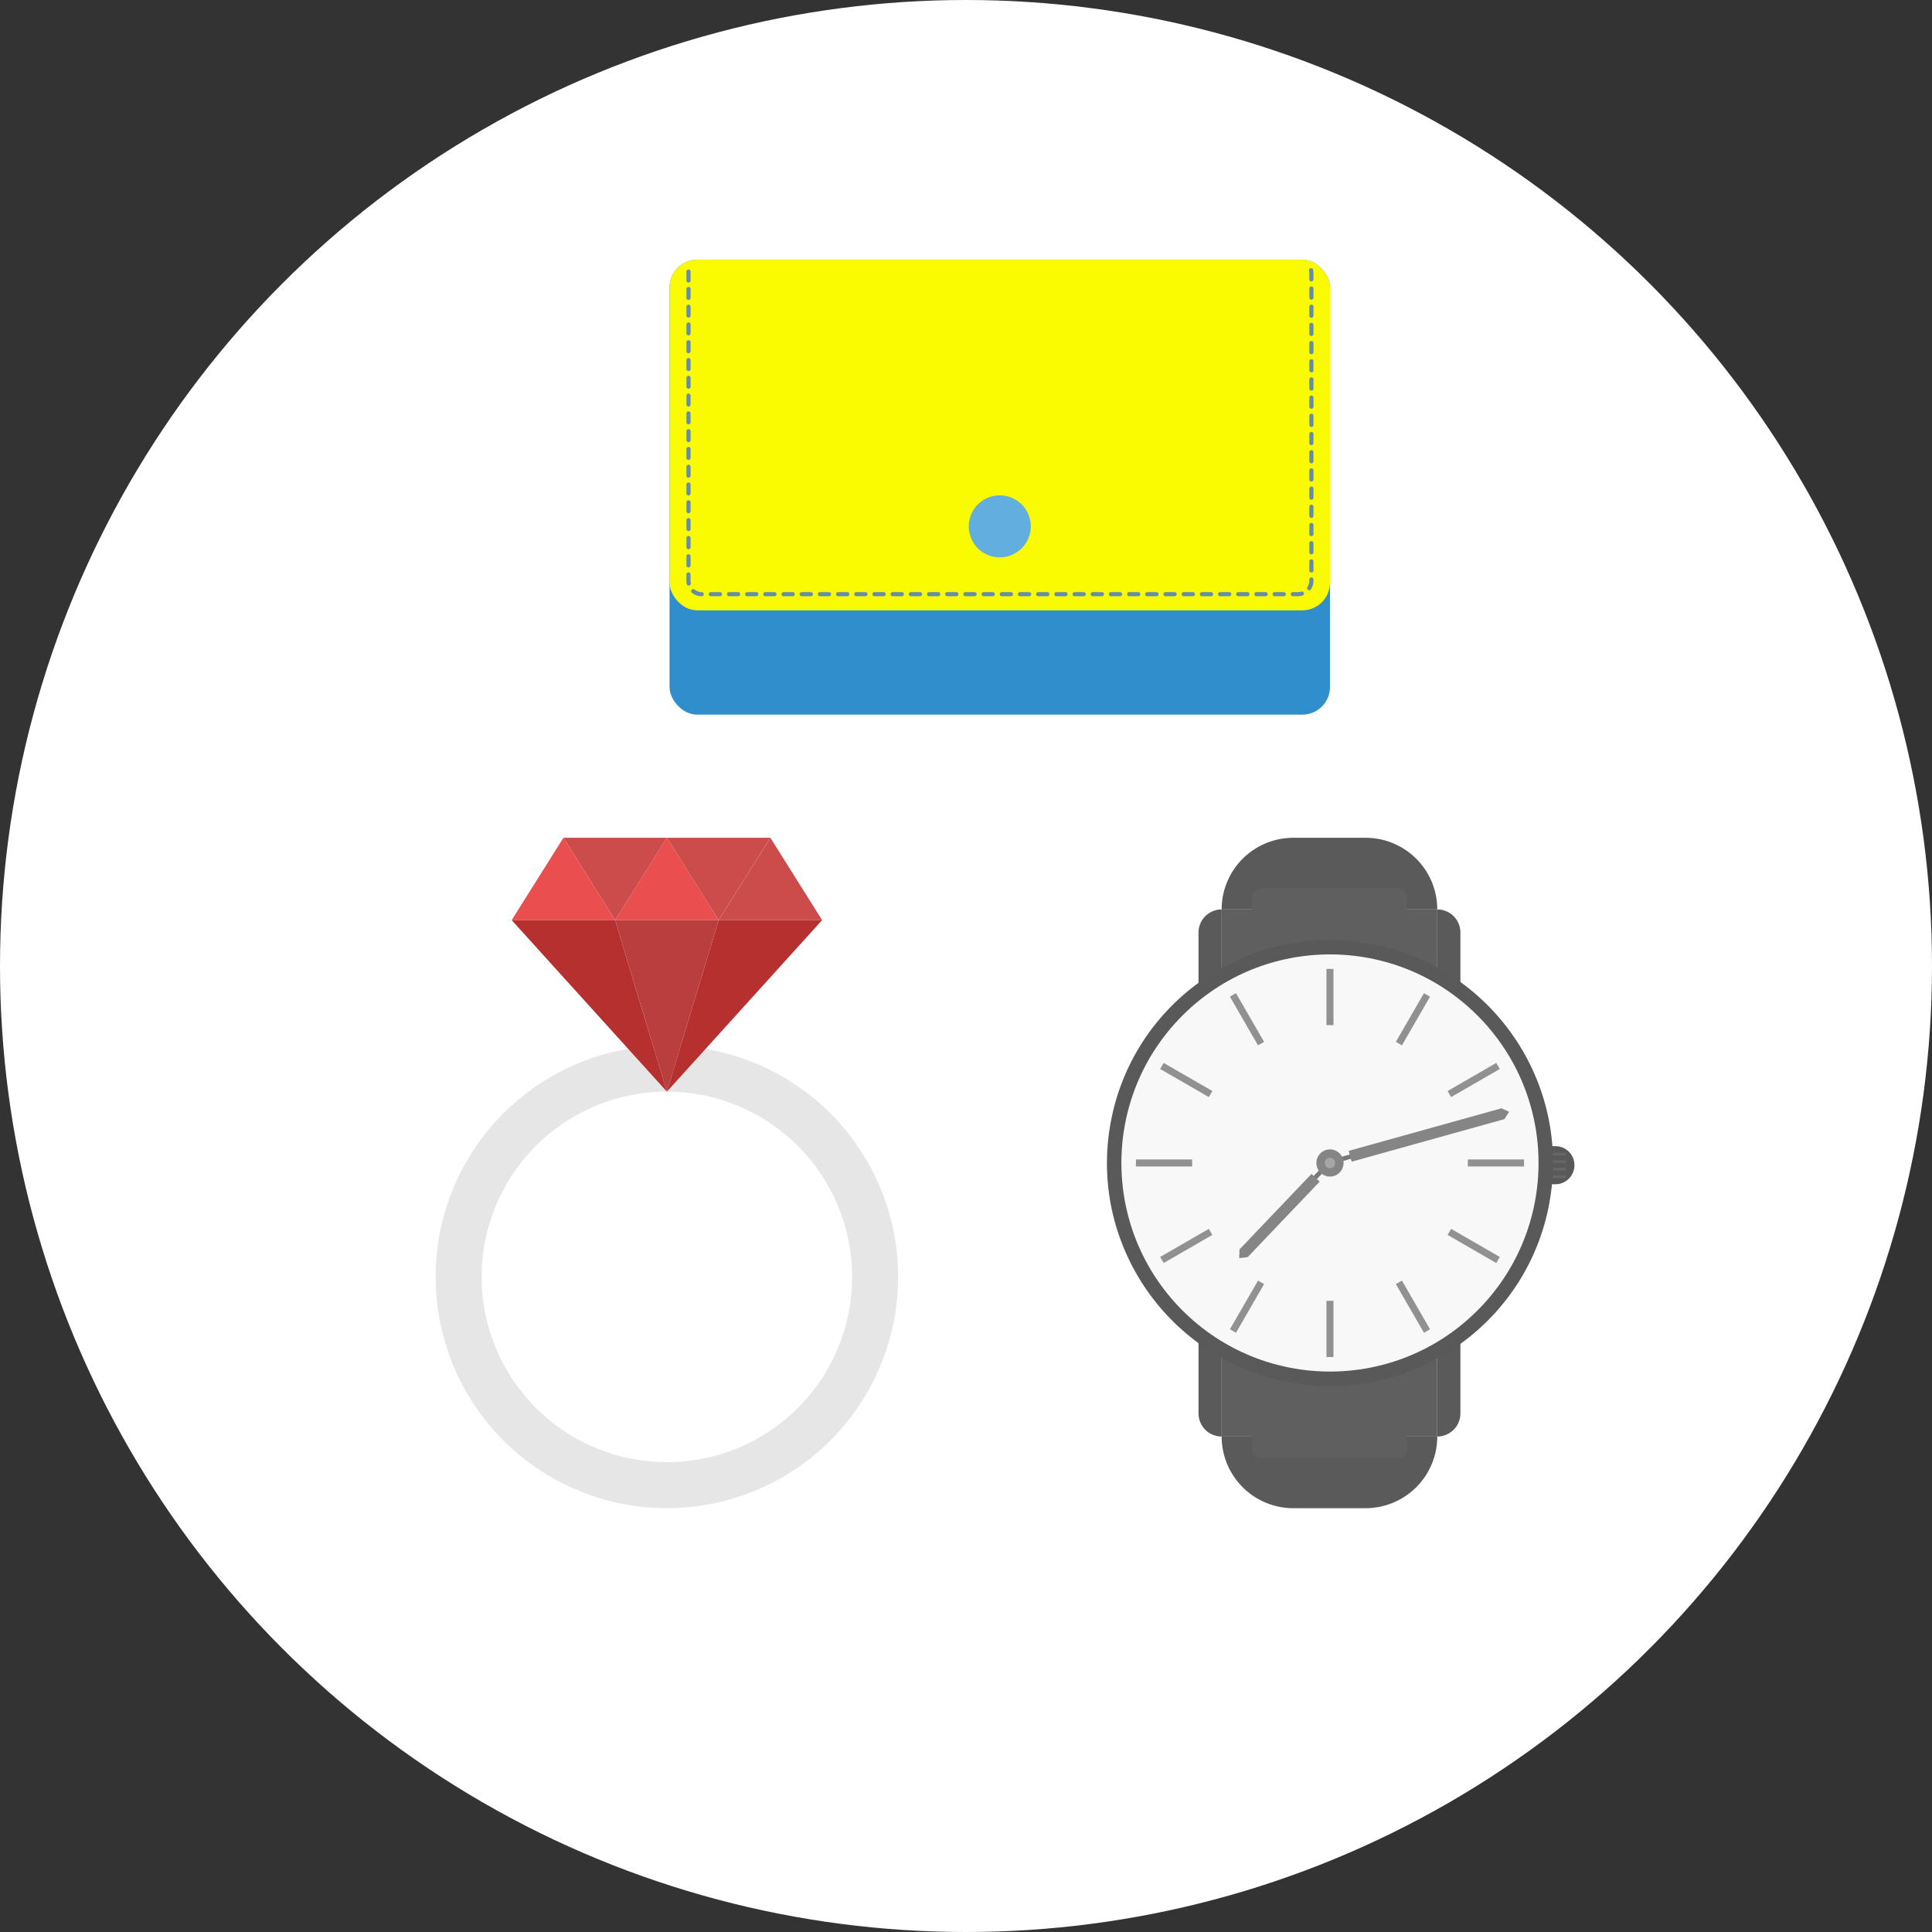 <svg xmlns="http://www.w3.org/2000/svg" width="140" height="140" viewBox="0 0 140 140">
  <rect x="0" y="0" width="140" height="140" fill="#333333" stroke="none"/>
  <g id="trouble_04" transform="translate(0 -0.477)">
    <circle id="楕円形_23" data-name="楕円形 23" cx="70" cy="70" r="70" transform="translate(0 0.477)" fill="#fff"/>
    <g id="グループ_6905" data-name="グループ 6905" transform="translate(-1312.776 -1669)">
      <g id="グループ_6902" data-name="グループ 6902" transform="translate(1344.343 1745.249)">
        <path id="パス_76844" data-name="パス 76844" d="M1361.1,1778.116a16.758,16.758,0,1,0,16.758,16.758A16.758,16.758,0,0,0,1361.1,1778.116Zm0,30.181a13.423,13.423,0,1,1,13.423-13.423A13.423,13.423,0,0,1,1361.1,1808.3Z" transform="translate(-1344.343 -1778.116)" fill="#e6e6e6"/>
      </g>
      <g id="グループ_6904" data-name="グループ 6904" transform="translate(1349.854 1730.186)">
        <g id="グループ_6903" data-name="グループ 6903" transform="translate(0)">
          <path id="パス_76845" data-name="パス 76845" d="M1385.738,1736.154l3.749-5.968,3.749,5.968Z" transform="translate(-1378.24 -1730.186)" fill="#ea4e4e"/>
          <path id="パス_76846" data-name="パス 76846" d="M1373.809,1730.186l3.749,5.968,3.749-5.968Z" transform="translate(-1370.06 -1730.186)" fill="#cc4c4c"/>
          <path id="パス_76847" data-name="パス 76847" d="M1397.668,1730.186l3.749,5.968,3.749-5.968Z" transform="translate(-1386.421 -1730.186)" fill="#cc4c4c"/>
          <path id="パス_76848" data-name="パス 76848" d="M1361.88,1736.154l3.749-5.968,3.749,5.968Z" transform="translate(-1361.88 -1730.186)" fill="#ea4e4e"/>
          <path id="パス_76849" data-name="パス 76849" d="M1409.6,1736.154l3.749-5.968,3.749,5.968Z" transform="translate(-1394.601 -1730.186)" fill="#cc4c4c"/>
          <path id="パス_76850" data-name="パス 76850" d="M1361.88,1749.177l11.247,12.429-3.749-12.429Z" transform="translate(-1361.88 -1743.209)" fill="#b73030"/>
          <path id="パス_76851" data-name="パス 76851" d="M1408.915,1749.177l-11.247,12.429,3.749-12.429Z" transform="translate(-1386.421 -1743.209)" fill="#b73030"/>
          <path id="パス_76852" data-name="パス 76852" d="M1385.738,1749.177l3.749,12.429,3.749-12.429Z" transform="translate(-1378.24 -1743.209)" fill="#ba3e3e"/>
        </g>
      </g>
    </g>
    <g id="グループ_6906" data-name="グループ 6906" transform="translate(-937.409 -1033.87)">
      <path id="長方形_29362" data-name="長方形 29362" d="M0,0H.75A1.38,1.38,0,0,1,2.13,1.38v0A1.38,1.38,0,0,1,.75,2.76H0a0,0,0,0,1,0,0V0A0,0,0,0,1,0,0Z" transform="translate(1049.369 1117.402)" fill="#595959"/>
      <rect id="長方形_29363" data-name="長方形 29363" width="1.067" height="0.19" transform="translate(1049.822 1117.885)" fill="#676767"/>
      <rect id="長方形_29364" data-name="長方形 29364" width="1.067" height="0.19" transform="translate(1049.822 1118.43)" fill="#676767"/>
      <rect id="長方形_29365" data-name="長方形 29365" width="1.067" height="0.19" transform="translate(1049.822 1118.975)" fill="#676767"/>
      <rect id="長方形_29366" data-name="長方形 29366" width="1.067" height="0.19" transform="translate(1049.822 1119.52)" fill="#676767"/>
      <path id="長方形_29367" data-name="長方形 29367" d="M5.192,0h5.24a5.192,5.192,0,0,1,5.192,5.192v0a0,0,0,0,1,0,0H0a0,0,0,0,1,0,0v0A5.192,5.192,0,0,1,5.192,0Z" transform="translate(1041.559 1143.635) rotate(180)" fill="#5a5a5a"/>
      <path id="パス_76853" data-name="パス 76853" d="M1072.24,1250.527v.925a.609.609,0,0,0,.609.609h10a.609.609,0,0,0,.609-.609v-.925h2.2v-9.01h-15.623v9.01Z" transform="translate(-44.101 -112.084)" fill="#5f5f5f"/>
      <path id="長方形_29368" data-name="長方形 29368" d="M1.677,0h0a0,0,0,0,1,0,0V9.01a0,0,0,0,1,0,0H0a0,0,0,0,1,0,0V1.677A1.677,1.677,0,0,1,1.677,0Z" transform="translate(1043.236 1138.443) rotate(180)" fill="#5a5a5a"/>
      <path id="長方形_29369" data-name="長方形 29369" d="M0,0H0A1.677,1.677,0,0,1,1.677,1.677V9.01a0,0,0,0,1,0,0H0a0,0,0,0,1,0,0V0A0,0,0,0,1,0,0Z" transform="translate(1025.935 1138.443) rotate(-180)" fill="#5a5a5a"/>
      <path id="長方形_29370" data-name="長方形 29370" d="M5.192,0h5.24a5.192,5.192,0,0,1,5.192,5.192v0a0,0,0,0,1,0,0H0a0,0,0,0,1,0,0v0A5.192,5.192,0,0,1,5.192,0Z" transform="translate(1025.935 1095.056)" fill="#5a5a5a"/>
      <path id="パス_76854" data-name="パス 76854" d="M1083.455,1112.176v-.925a.609.609,0,0,0-.609-.609h-10a.609.609,0,0,0-.609.609v.925h-2.2v9.01h15.623v-9.01Z" transform="translate(-44.101 -11.927)" fill="#5f5f5f"/>
      <path id="長方形_29371" data-name="長方形 29371" d="M1.677,0h0a0,0,0,0,1,0,0V9.01a0,0,0,0,1,0,0H0a0,0,0,0,1,0,0V1.677A1.677,1.677,0,0,1,1.677,0Z" transform="translate(1024.258 1100.248)" fill="#5a5a5a"/>
      <path id="長方形_29372" data-name="長方形 29372" d="M0,0H0A1.677,1.677,0,0,1,1.677,1.677V9.01a0,0,0,0,1,0,0H0a0,0,0,0,1,0,0V0A0,0,0,0,1,0,0Z" transform="translate(1041.559 1100.248)" fill="#5a5a5a"/>
      <circle id="楕円形_438" data-name="楕円形 438" cx="16.16" cy="16.16" r="16.16" transform="translate(1015.29 1132.046) rotate(-80.978)" fill="#595959"/>
      <circle id="楕円形_439" data-name="楕円形 439" cx="15.114" cy="15.114" r="15.114" transform="translate(1012.409 1118.621) rotate(-45)" fill="#f8f8f8"/>
      <rect id="長方形_29373" data-name="長方形 29373" width="0.508" height="4.072" transform="translate(1033.53 1104.559)" fill="#919191"/>
      <rect id="長方形_29374" data-name="長方形 29374" width="0.508" height="4.073" transform="translate(1026.533 1106.57) rotate(-29.995)" fill="#919191"/>
      <rect id="長方形_29375" data-name="長方形 29375" width="0.508" height="4.072" transform="matrix(0.5, -0.866, 0.866, 0.5, 1021.479, 1111.81)" fill="#919191"/>
      <rect id="長方形_29376" data-name="長方形 29376" width="0.508" height="4.073" transform="translate(1019.722 1118.875) rotate(-90)" fill="#919191"/>
      <rect id="長方形_29377" data-name="長方形 29377" width="0.508" height="4.072" transform="matrix(-0.5, -0.866, 0.866, -0.5, 1021.733, 1125.871)" fill="#919191"/>
      <rect id="長方形_29378" data-name="長方形 29378" width="0.508" height="4.073" transform="matrix(-0.866, -0.5, 0.5, -0.866, 1026.973, 1130.925)" fill="#919191"/>
      <rect id="長方形_29379" data-name="長方形 29379" width="0.508" height="4.073" transform="translate(1034.038 1132.682) rotate(180)" fill="#919191"/>
      <rect id="長方形_29380" data-name="長方形 29380" width="0.508" height="4.072" transform="matrix(-0.866, 0.5, -0.5, -0.866, 1041.035, 1130.671)" fill="#919191"/>
      <rect id="長方形_29381" data-name="長方形 29381" width="0.508" height="4.073" transform="translate(1046.089 1125.431) rotate(120.002)" fill="#919191"/>
      <rect id="長方形_29382" data-name="長方形 29382" width="0.508" height="4.072" transform="translate(1047.846 1118.366) rotate(90)" fill="#919191"/>
      <rect id="長方形_29383" data-name="長方形 29383" width="0.508" height="4.072" transform="matrix(0.5, 0.866, -0.866, 0.5, 1045.835, 1111.37)" fill="#919191"/>
      <rect id="長方形_29384" data-name="長方形 29384" width="0.508" height="4.072" transform="translate(1040.595 1106.316) rotate(29.995)" fill="#919191"/>
      <rect id="長方形_29385" data-name="長方形 29385" width="1.798" height="0.322" transform="translate(1035.649 1118.22) rotate(164.44)" fill="#787878"/>
      <path id="パス_76855" data-name="パス 76855" d="M1120.317,1178.573l-11.071,3.084.218.783,11.071-3.084.336-.531Z" transform="translate(-74.107 -63.914)" fill="#858585"/>
      <rect id="長方形_29386" data-name="長方形 29386" width="1.626" height="0.323" transform="matrix(-0.69, 0.724, -0.724, -0.69, 1033.708, 1118.869)" fill="#787878"/>
      <path id="パス_76856" data-name="パス 76856" d="M1076.068,1204.847l5.221-5.475-.59-.562-5.221,5.476-.017.63Z" transform="translate(-48.252 -79.4)" fill="#858585"/>
      <path id="パス_76857" data-name="パス 76857" d="M1099.282,1192.242a.984.984,0,1,1,.984.984A.984.984,0,0,1,1099.282,1192.242Z" transform="translate(-66.482 -73.621)" fill="#858585"/>
      <path id="パス_76858" data-name="パス 76858" d="M1101.868,1194.221a.377.377,0,1,1,.377.377A.377.377,0,0,1,1101.868,1194.221Z" transform="translate(-68.461 -75.6)" fill="#a6a6a6"/>
    </g>
    <g id="グループ_6907" data-name="グループ 6907" transform="translate(-943.659 -865.447)">
      <rect id="長方形_29387" data-name="長方形 29387" width="47.856" height="32.967" rx="2" transform="translate(992.178 884.743)" fill="#308ecc"/>
      <rect id="長方形_29388" data-name="長方形 29388" width="47.856" height="25.408" rx="2" transform="translate(992.178 884.743)" fill="#fafa00"/>
      <path id="パス_76859" data-name="パス 76859" d="M999.77,911.821h0a1.119,1.119,0,0,1-.7-.252.149.149,0,1,1,.189-.231.807.807,0,0,0,.514.184.149.149,0,0,1,0,.3Zm43.207,0h-.362a.149.149,0,1,1,0-.3h.362a.814.814,0,0,0,.247-.038.149.149,0,1,1,.09.285A1.122,1.122,0,0,1,1042.977,911.821Zm-1.022,0h-.659a.149.149,0,1,1,0-.3h.659a.149.149,0,0,1,0,.3Zm-1.318,0h-.659a.149.149,0,1,1,0-.3h.659a.149.149,0,0,1,0,.3Zm-1.318,0h-.659a.149.149,0,0,1,0-.3h.659a.149.149,0,0,1,0,.3Zm-1.318,0h-.659a.149.149,0,0,1,0-.3H1038a.149.149,0,0,1,0,.3Zm-1.318,0h-.659a.149.149,0,0,1,0-.3h.659a.149.149,0,0,1,0,.3Zm-1.318,0h-.659a.149.149,0,0,1,0-.3h.659a.149.149,0,0,1,0,.3Zm-1.318,0h-.659a.149.149,0,0,1,0-.3h.659a.149.149,0,0,1,0,.3Zm-1.318,0h-.659a.149.149,0,0,1,0-.3h.659a.149.149,0,1,1,0,.3Zm-1.318,0h-.659a.149.149,0,0,1,0-.3h.659a.149.149,0,0,1,0,.3Zm-1.318,0h-.659a.149.149,0,0,1,0-.3h.659a.149.149,0,1,1,0,.3Zm-1.318,0h-.659a.149.149,0,0,1,0-.3h.659a.149.149,0,0,1,0,.3Zm-1.318,0h-.659a.149.149,0,1,1,0-.3h.659a.149.149,0,1,1,0,.3Zm-1.318,0h-.659a.149.149,0,0,1,0-.3h.659a.149.149,0,0,1,0,.3Zm-1.319,0h-.659a.149.149,0,1,1,0-.3h.659a.149.149,0,0,1,0,.3Zm-1.318,0h-.659a.149.149,0,1,1,0-.3h.659a.149.149,0,0,1,0,.3Zm-1.318,0h-.659a.149.149,0,0,1,0-.3h.659a.149.149,0,0,1,0,.3Zm-1.318,0h-.659a.149.149,0,0,1,0-.3h.659a.149.149,0,0,1,0,.3Zm-1.318,0h-.659a.149.149,0,0,1,0-.3h.659a.149.149,0,0,1,0,.3Zm-1.318,0h-.659a.149.149,0,0,1,0-.3h.659a.149.149,0,0,1,0,.3Zm-1.318,0h-.659a.149.149,0,0,1,0-.3h.659a.149.149,0,0,1,0,.3Zm-1.318,0h-.659a.149.149,0,1,1,0-.3h.659a.149.149,0,0,1,0,.3Zm-1.318,0h-.659a.149.149,0,0,1,0-.3h.659a.149.149,0,0,1,0,.3Zm-1.318,0h-.659a.149.149,0,0,1,0-.3h.659a.149.149,0,0,1,0,.3Zm-1.318,0h-.659a.149.149,0,0,1,0-.3h.659a.149.149,0,0,1,0,.3Zm-1.318,0h-.659a.149.149,0,0,1,0-.3h.659a.149.149,0,0,1,0,.3Zm-1.318,0h-.659a.149.149,0,1,1,0-.3H1009a.149.149,0,0,1,0,.3Zm-1.318,0h-.659a.149.149,0,1,1,0-.3h.659a.149.149,0,0,1,0,.3Zm-1.318,0h-.659a.149.149,0,1,1,0-.3h.659a.149.149,0,0,1,0,.3Zm-1.318,0h-.659a.149.149,0,1,1,0-.3h.659a.149.149,0,0,1,0,.3Zm-1.318,0h-.659a.149.149,0,1,1,0-.3h.659a.149.149,0,0,1,0,.3Zm-1.318,0h-.659a.149.149,0,0,1,0-.3h.659a.149.149,0,0,1,0,.3Zm-1.318,0h-.659a.149.149,0,0,1,0-.3h.659a.149.149,0,0,1,0,.3Zm42.7-.435a.149.149,0,0,1-.124-.232.815.815,0,0,0,.135-.451v-.094a.149.149,0,1,1,.3,0v.094a1.11,1.11,0,0,1-.185.616A.148.148,0,0,1,1043.784,911.387Zm-44.958-.336a.149.149,0,0,1-.146-.119,1.112,1.112,0,0,1-.023-.228v-.46a.149.149,0,0,1,.3,0v.461a.8.8,0,0,0,.017.167.149.149,0,0,1-.116.177A.144.144,0,0,1,998.826,911.051Zm45.119-.95a.149.149,0,0,1-.149-.149v-.659a.149.149,0,1,1,.3,0v.659A.149.149,0,0,1,1043.945,910.1Zm-45.138-.367a.149.149,0,0,1-.149-.149v-.659a.149.149,0,0,1,.3,0v.659A.149.149,0,0,1,998.806,909.734Zm45.138-.951a.149.149,0,0,1-.149-.149v-.659a.149.149,0,1,1,.3,0v.659A.149.149,0,0,1,1043.945,908.782Zm-45.138-.367a.149.149,0,0,1-.149-.149v-.659a.149.149,0,0,1,.3,0v.659A.149.149,0,0,1,998.806,908.415Zm45.138-.951a.149.149,0,0,1-.149-.149v-.659a.149.149,0,1,1,.3,0v.659A.149.149,0,0,1,1043.945,907.464Zm-45.138-.367a.148.148,0,0,1-.149-.146v-.645a.149.149,0,0,1,.3,0v.645A.148.148,0,0,1,998.806,907.1Zm45.138-.952a.149.149,0,0,1-.149-.149v-.659a.149.149,0,0,1,.3,0V906A.149.149,0,0,1,1043.945,906.145Zm-45.138-.337a.148.148,0,0,1-.149-.146v-.645a.149.149,0,0,1,.3,0v.645A.148.148,0,0,1,998.806,905.808Zm45.138-.981a.149.149,0,0,1-.149-.149v-.659a.149.149,0,0,1,.3,0v.659A.149.149,0,0,1,1043.945,904.827Zm-45.138-.308a.148.148,0,0,1-.149-.146v-.645a.149.149,0,0,1,.3,0v.645A.148.148,0,0,1,998.806,904.519Zm45.138-1.01a.149.149,0,0,1-.149-.149V902.7a.149.149,0,1,1,.3,0v.659A.149.149,0,0,1,1043.945,903.509Zm-45.138-.279a.148.148,0,0,1-.149-.146v-.644a.149.149,0,0,1,.3,0v.644A.148.148,0,0,1,998.806,903.23Zm45.138-1.039a.149.149,0,0,1-.149-.149v-.659a.149.149,0,1,1,.3,0v.659A.149.149,0,0,1,1043.945,902.191Zm-45.138-.249a.148.148,0,0,1-.149-.146v-.645a.149.149,0,0,1,.3,0v.645A.148.148,0,0,1,998.806,901.941Zm45.138-1.069a.149.149,0,0,1-.149-.149v-.659a.149.149,0,1,1,.3,0v.659A.149.149,0,0,1,1043.945,900.872Zm-45.138-.22a.148.148,0,0,1-.149-.146v-.645a.149.149,0,0,1,.3,0v.645A.148.148,0,0,1,998.806,900.652Zm45.138-1.1a.149.149,0,0,1-.149-.149v-.659a.149.149,0,1,1,.3,0v.659A.149.149,0,0,1,1043.945,899.554Zm-45.138-.191a.148.148,0,0,1-.149-.146v-.645a.149.149,0,0,1,.3,0v.645A.148.148,0,0,1,998.806,899.363Zm45.138-1.128a.149.149,0,0,1-.149-.149v-.659a.149.149,0,1,1,.3,0v.659A.149.149,0,0,1,1043.945,898.236Zm-45.138-.161a.148.148,0,0,1-.149-.146v-.644a.149.149,0,0,1,.3,0v.644A.148.148,0,0,1,998.806,898.074Zm45.138-1.157a.149.149,0,0,1-.149-.149v-.659a.149.149,0,0,1,.3,0v.659A.149.149,0,0,1,1043.945,896.918Zm-45.138-.132a.148.148,0,0,1-.149-.146v-.644a.149.149,0,0,1,.3,0v.644A.148.148,0,0,1,998.806,896.785Zm45.138-1.186a.149.149,0,0,1-.149-.149v-.659a.149.149,0,0,1,.3,0v.659A.149.149,0,0,1,1043.945,895.6Zm-45.138-.1a.148.148,0,0,1-.149-.146v-.644a.149.149,0,0,1,.3,0v.644A.148.148,0,0,1,998.806,895.5Zm45.138-1.216a.149.149,0,0,1-.149-.149v-.659a.149.149,0,0,1,.3,0v.659A.149.149,0,0,1,1043.945,894.281Zm-45.138-.073a.148.148,0,0,1-.149-.146v-.645a.149.149,0,0,1,.3,0v.645A.148.148,0,0,1,998.806,894.208Zm45.138-1.245a.149.149,0,0,1-.149-.149v-.659a.149.149,0,1,1,.3,0v.659A.149.149,0,0,1,1043.945,892.963Zm-45.138-.044a.148.148,0,0,1-.149-.146v-.644a.149.149,0,0,1,.3,0v.644A.148.148,0,0,1,998.806,892.918Zm45.138-1.274a.149.149,0,0,1-.149-.149v-.659a.149.149,0,1,1,.3,0v.659A.149.149,0,0,1,1043.945,891.644Zm-45.138-.015a.148.148,0,0,1-.149-.146v-.645a.149.149,0,0,1,.3,0v.645A.148.148,0,0,1,998.806,891.63Zm45.138-1.3a.149.149,0,0,1-.149-.149v-.659a.149.149,0,1,1,.3,0v.659A.149.149,0,0,1,1043.945,890.326Zm-45.138.015a.148.148,0,0,1-.149-.146v-.644a.149.149,0,0,1,.3,0v.644A.148.148,0,0,1,998.806,890.341Zm0-1.258a.148.148,0,0,1-.149-.146v-.645a.149.149,0,0,1,.3,0v.645A.148.148,0,0,1,998.806,889.083Zm45.138-.075a.149.149,0,0,1-.149-.149V888.4a.815.815,0,0,0-.018-.17.149.149,0,0,1,.292-.061,1.135,1.135,0,0,1,.024.232v.457A.149.149,0,0,1,1043.945,889.008Z" transform="translate(-5.269 -2.691)" fill="#638da8"/>
      <circle id="楕円形_440" data-name="楕円形 440" cx="2.247" cy="2.247" r="2.247" transform="translate(1012.969 903.559) rotate(-35.809)" fill="#62aede"/>
    </g>
  </g>
</svg>
